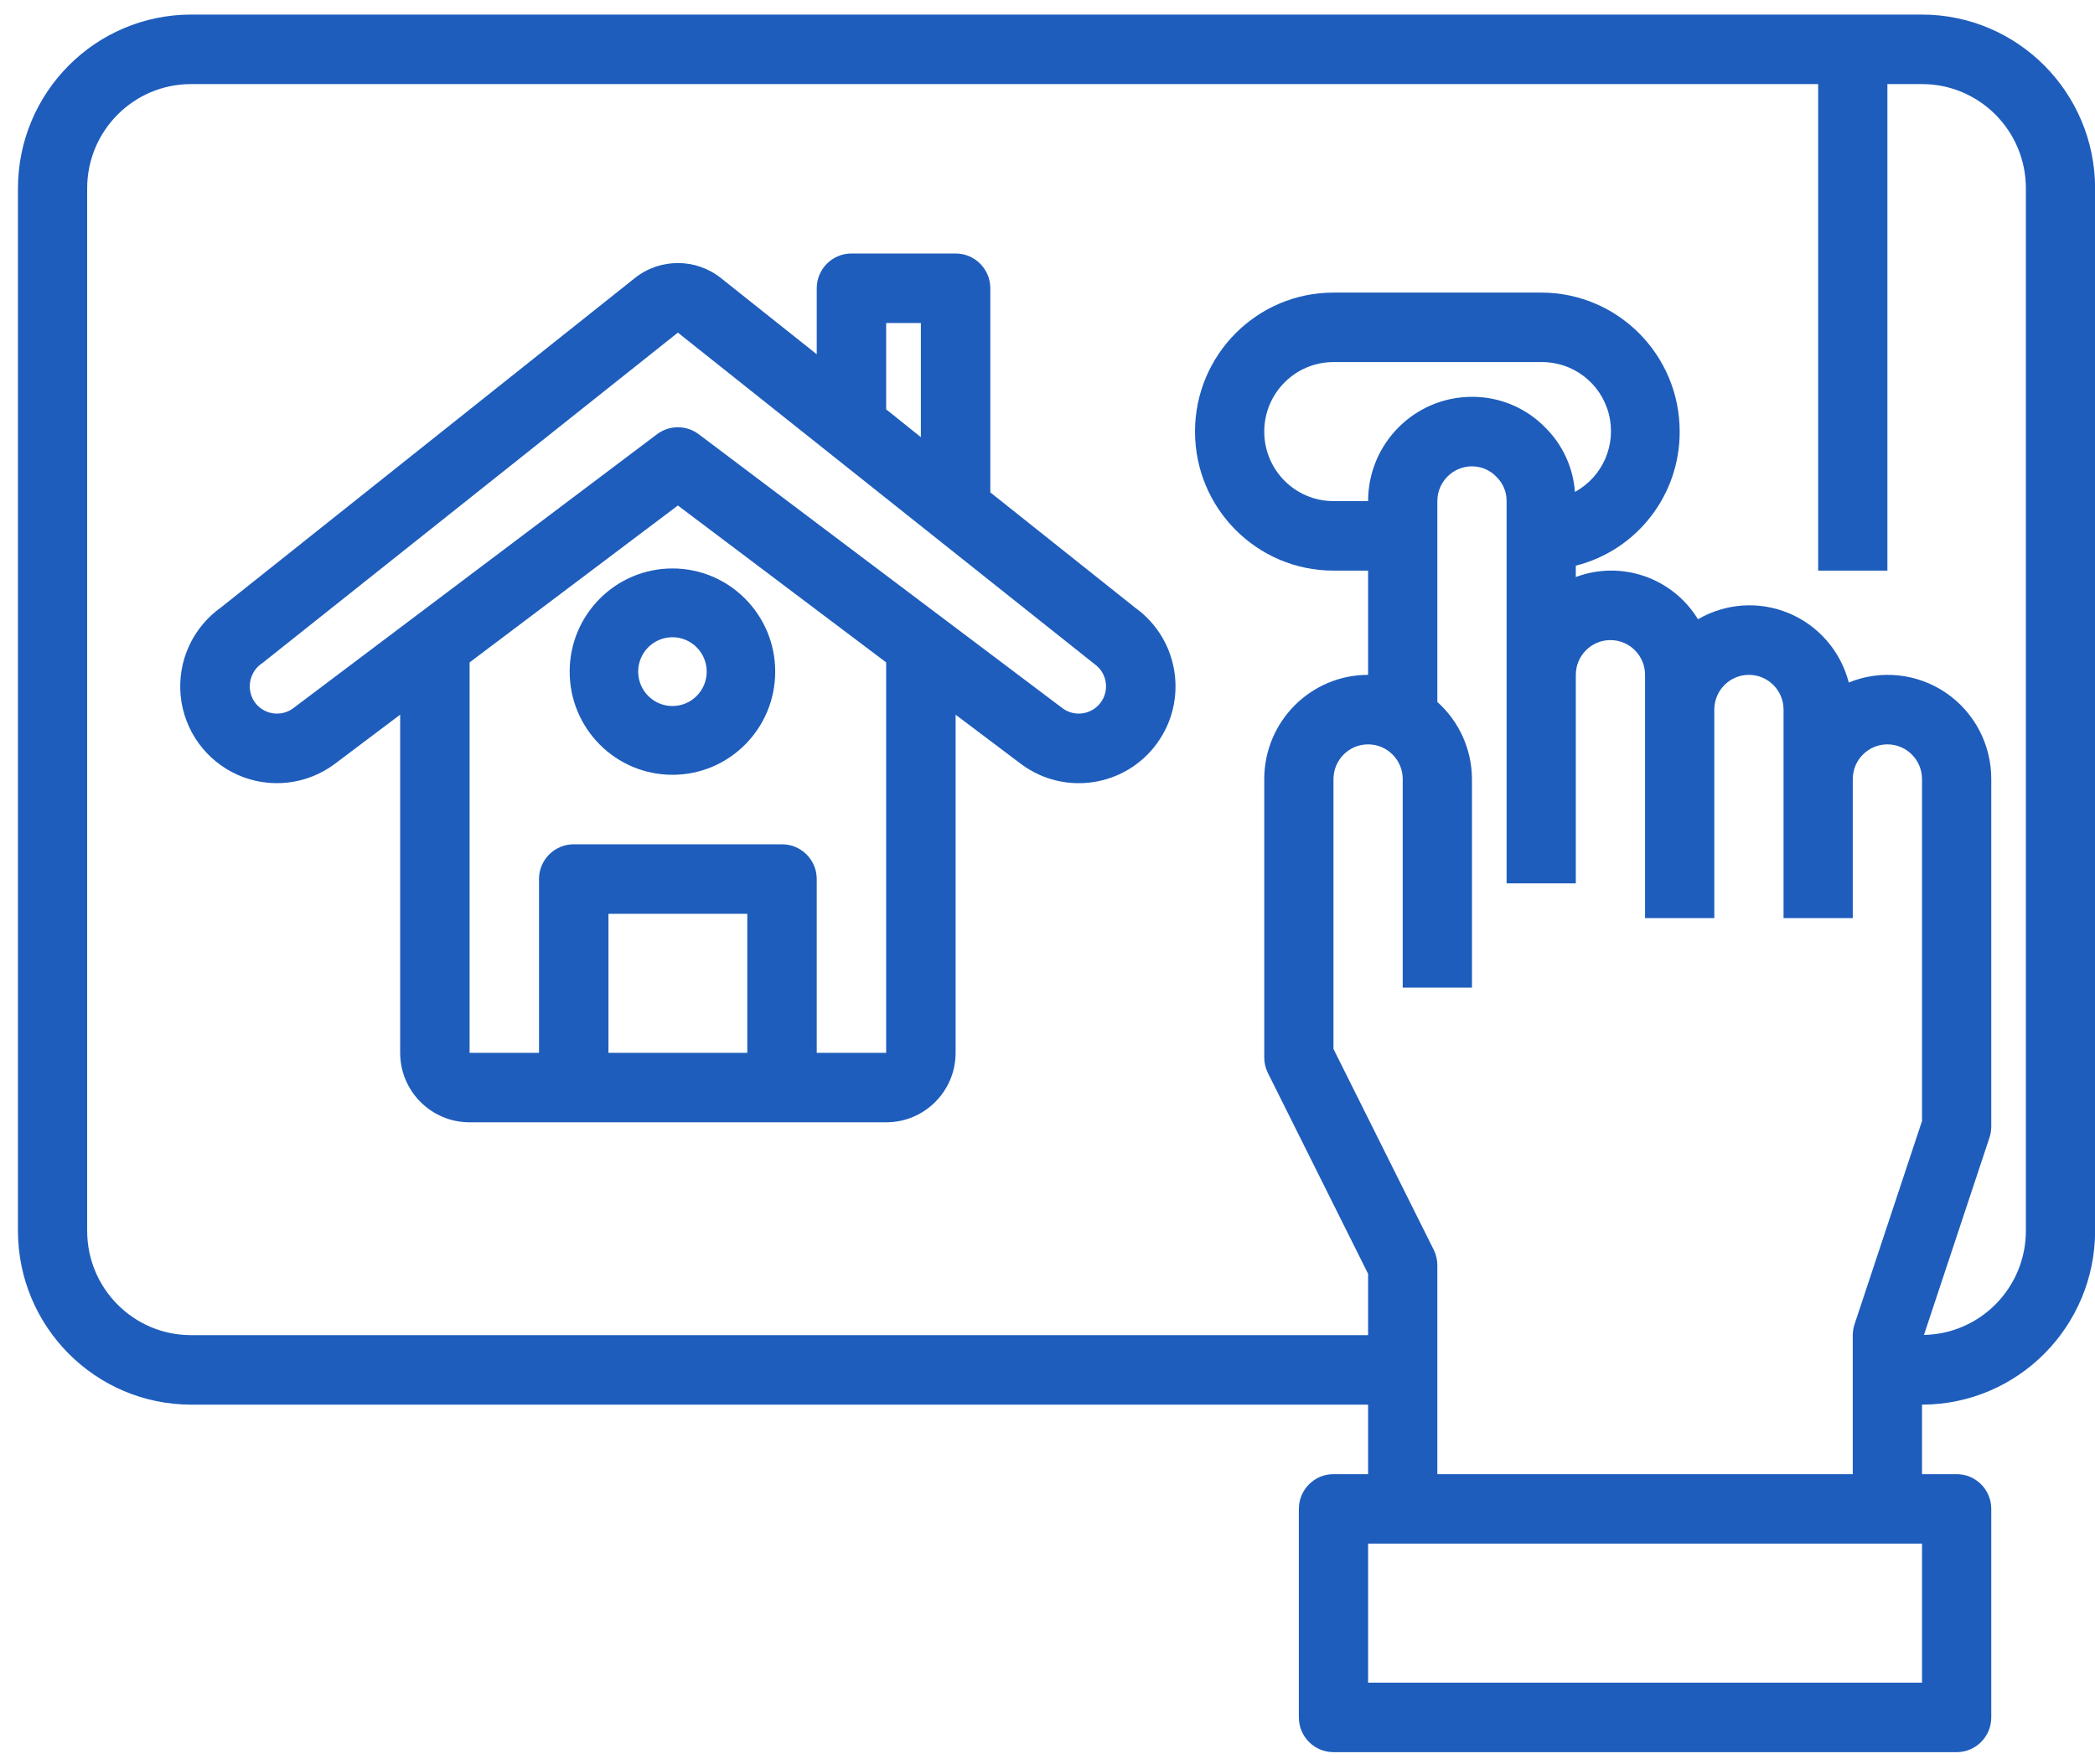 <svg width="95" height="80" viewBox="0 0 95 80" fill="none" xmlns="http://www.w3.org/2000/svg">
<path d="M51.518 27.591L44.907 22.328V13.071C44.907 12.201 44.202 11.495 43.333 11.495H38.61C37.741 11.495 37.036 12.201 37.036 13.071V16.065L32.698 12.614C31.552 11.699 29.926 11.699 28.781 12.614L10.027 27.54C8.738 28.451 8.038 29.985 8.193 31.557C8.349 33.13 9.337 34.496 10.78 35.137C12.223 35.778 13.898 35.591 15.166 34.651L18.146 32.407V47.741C18.146 49.481 19.555 50.892 21.294 50.892H40.184C41.923 50.892 43.333 49.481 43.333 47.741V32.409L46.323 34.661C48.274 36.097 51.019 35.678 52.453 33.725C53.887 31.772 53.469 29.024 51.518 27.588V27.591ZM40.184 14.647H41.758V19.824L40.184 18.563V14.647ZM27.591 47.741V41.437H33.887V47.741H27.591ZM40.184 47.741H37.036V39.861C37.036 38.991 36.331 38.285 35.462 38.285H26.017C25.147 38.285 24.442 38.991 24.442 39.861V47.741H21.294V30.037L30.739 22.922L40.184 30.037V47.741ZM49.944 31.812C49.759 32.086 49.472 32.276 49.146 32.337C48.821 32.399 48.485 32.328 48.212 32.139L31.684 19.69C31.124 19.269 30.354 19.269 29.794 19.69L13.288 32.122C13.015 32.321 12.673 32.4 12.341 32.34C12.008 32.281 11.715 32.089 11.528 31.807C11.345 31.524 11.283 31.179 11.356 30.85C11.429 30.52 11.63 30.234 11.915 30.054L30.739 15.083L49.629 30.111C50.179 30.497 50.319 31.254 49.944 31.812Z" fill="#1E5DBC"/>
<path d="M25.832 30.456C25.832 33.039 27.919 35.134 30.493 35.134C33.067 35.134 35.153 33.039 35.153 30.456C35.153 27.872 33.067 25.777 30.493 25.777C27.919 25.777 25.832 27.872 25.832 30.456ZM32.046 30.456C32.046 31.317 31.351 32.015 30.493 32.015C29.635 32.015 28.939 31.317 28.939 30.456C28.939 29.595 29.635 28.896 30.493 28.896C31.351 28.896 32.046 29.595 32.046 30.456Z" fill="#1E5DBC"/>
<path d="M87.156 0.661H8.663C4.33 0.666 0.819 4.191 0.814 8.54V55.816C0.819 60.165 4.33 63.689 8.663 63.695H62.038V66.846H60.468C59.602 66.846 58.898 67.552 58.898 68.422V77.877C58.898 78.748 59.602 79.453 60.468 79.453H88.726C89.593 79.453 90.296 78.748 90.296 77.877V68.422C90.296 67.552 89.593 66.846 88.726 66.846H87.156V63.695C91.489 63.689 95 60.165 95.005 55.816V8.54C95 4.191 91.489 0.666 87.156 0.661ZM87.156 76.301H62.038V69.998H87.156V76.301ZM65.178 66.846V57.391C65.18 57.147 65.127 56.907 65.021 56.687L60.468 47.565V35.33C60.468 34.459 61.171 33.754 62.038 33.754C62.905 33.754 63.608 34.459 63.608 35.33V44.785H66.748V35.33C66.744 33.992 66.173 32.72 65.178 31.831V22.723C65.178 21.853 65.881 21.147 66.748 21.147C67.172 21.146 67.576 21.321 67.867 21.631C68.159 21.918 68.322 22.313 68.318 22.723V40.057H71.457V30.602C71.457 29.732 72.16 29.026 73.027 29.026C73.894 29.026 74.597 29.732 74.597 30.602V41.633H77.737V32.178C77.737 31.308 78.44 30.602 79.307 30.602C80.174 30.602 80.877 31.308 80.877 32.178V41.633H84.016V35.33C84.016 34.459 84.719 33.754 85.586 33.754C86.453 33.754 87.156 34.459 87.156 35.33V50.833L84.098 60.045C84.044 60.205 84.017 60.374 84.016 60.543V66.846H65.178ZM71.417 22.306C71.337 21.209 70.865 20.177 70.087 19.403C69.212 18.496 68.006 17.988 66.748 17.995C64.147 17.995 62.038 20.112 62.038 22.723H60.468C58.734 22.723 57.329 21.312 57.329 19.571C57.329 17.831 58.734 16.419 60.468 16.419H69.888C71.324 16.399 72.588 17.367 72.951 18.762C73.313 20.157 72.68 21.62 71.417 22.306ZM91.866 55.816C91.861 58.389 89.807 60.485 87.244 60.534L90.215 51.586C90.268 51.426 90.295 51.257 90.296 51.088V35.33C90.301 33.758 89.526 32.289 88.229 31.409C86.932 30.53 85.284 30.357 83.834 30.949C83.471 29.535 82.468 28.373 81.126 27.81C79.784 27.246 78.256 27.346 76.997 28.081C75.844 26.196 73.523 25.394 71.457 26.165V25.651C74.232 24.951 76.175 22.444 76.167 19.571C76.167 16.09 73.355 13.268 69.888 13.268H60.468C57.001 13.268 54.189 16.09 54.189 19.571C54.189 23.052 57.001 25.875 60.468 25.875H62.038V30.602C59.437 30.602 57.329 32.719 57.329 35.33V47.936C57.326 48.18 57.38 48.421 57.486 48.64L62.038 57.763V60.543H8.663C6.062 60.543 3.953 58.426 3.953 55.816V8.54C3.953 5.929 6.062 3.813 8.663 3.813H82.446V25.875H85.586V3.813H87.156C89.757 3.813 91.866 5.929 91.866 8.54V55.816Z" fill="#1E5DBC"/>
</svg>
